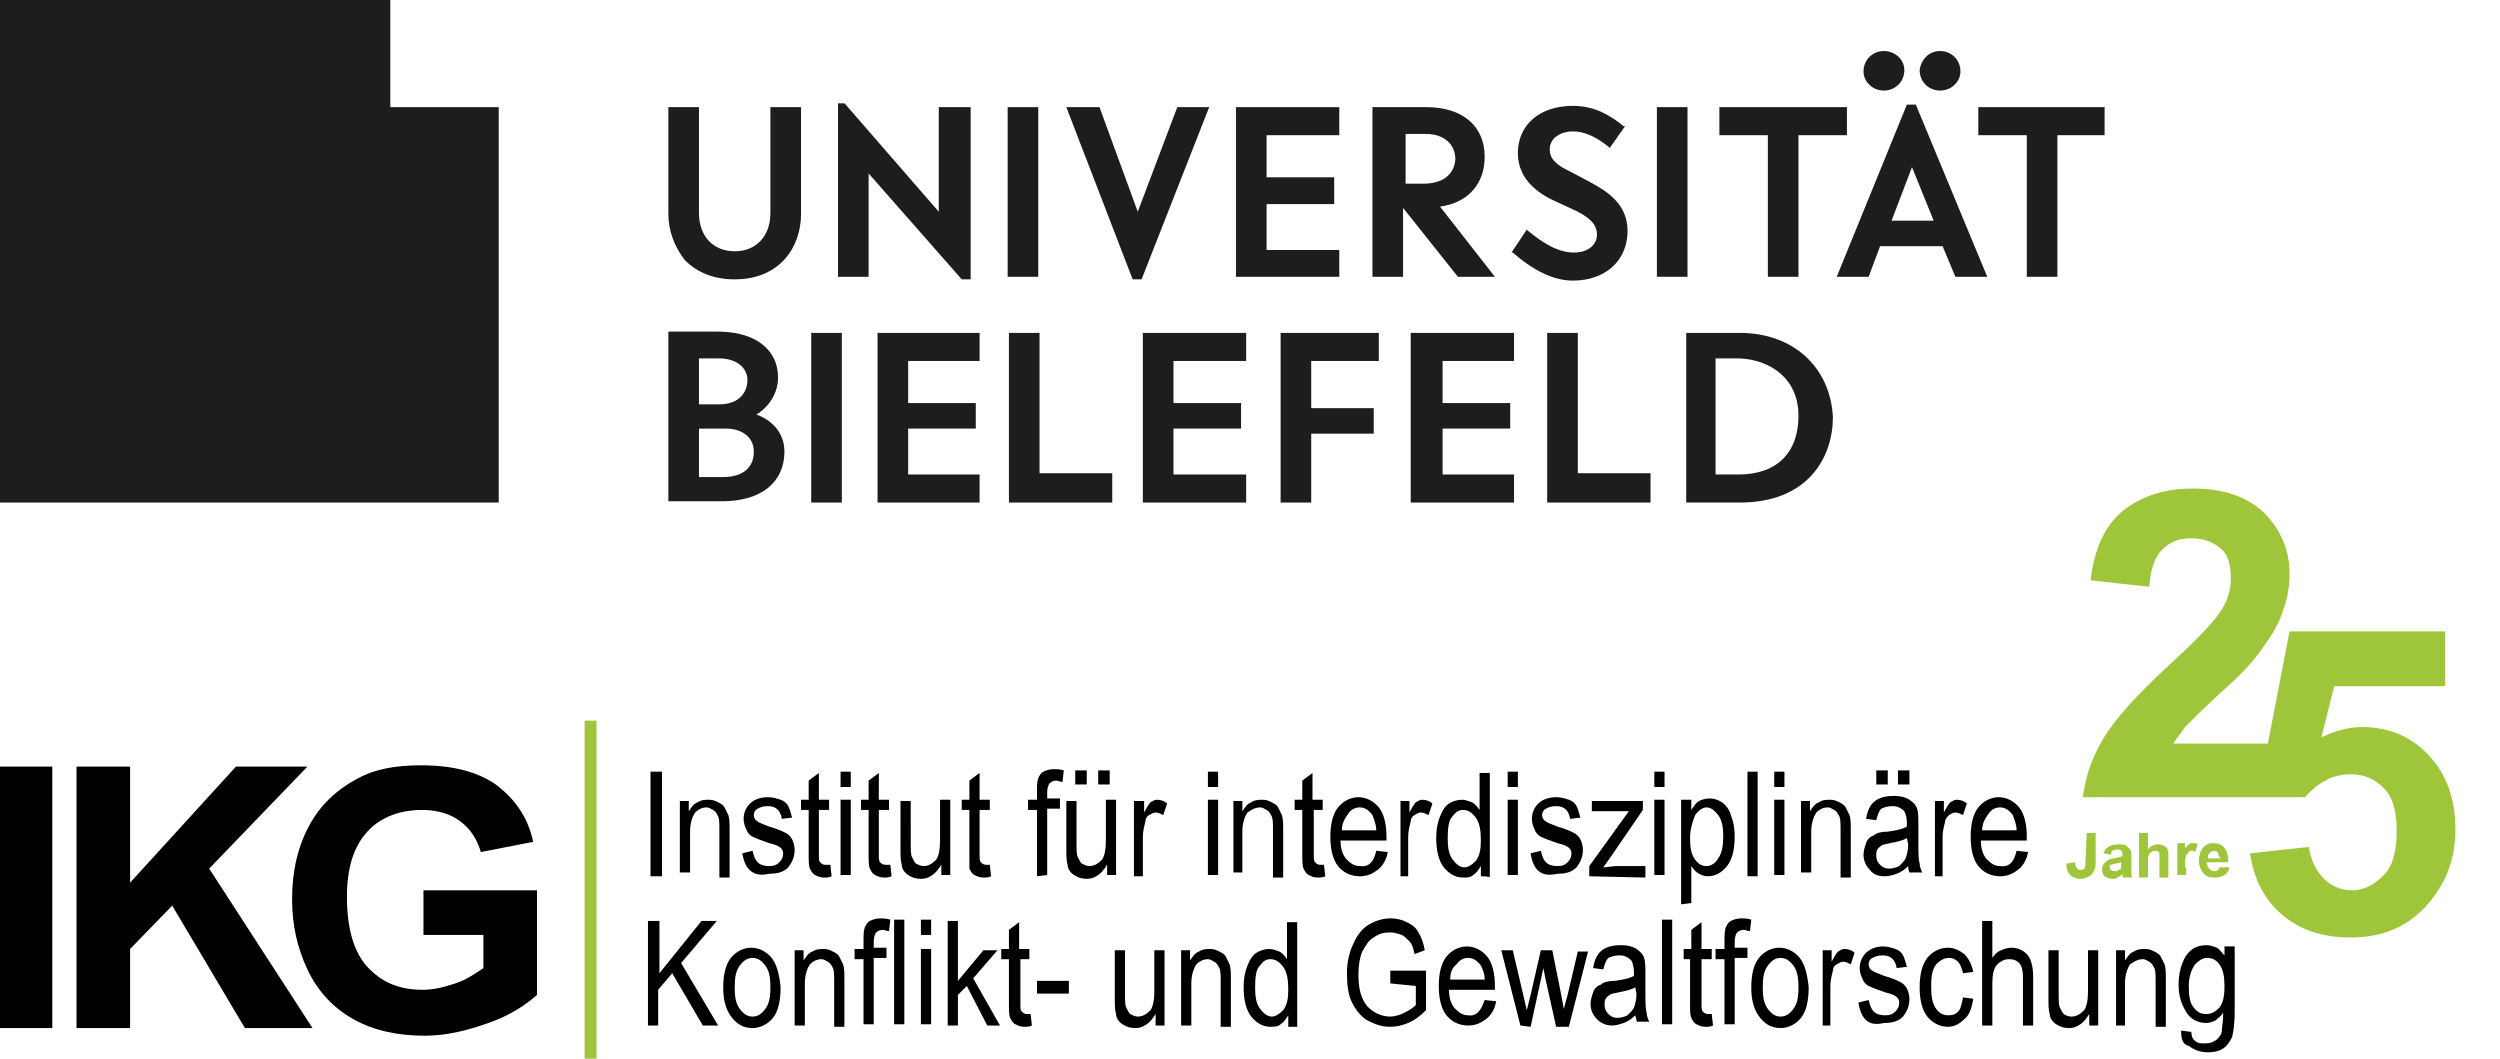 <?xml version="1.0" encoding="utf-8"?>
<!-- Generator: Adobe Illustrator 23.1.0, SVG Export Plug-In . SVG Version: 6.00 Build 0)  -->
<svg version="1.1" id="Ebene_1" xmlns="http://www.w3.org/2000/svg" xmlns:xlink="http://www.w3.org/1999/xlink" x="0px" y="0px"
	 viewBox="0 0 196 83" style="enable-background:new 0 0 196 83;" xml:space="preserve">
<style type="text/css">
	.st0{fill:#1D1D1B;}
	.st1{fill:#9FC53B;}
	.st2{fill:none;stroke:#9FC53B;stroke-width:0.933;}
</style>
<path class="st0" d="M60.4,16.7c0,1.8-1.1,3-2.8,3c-1.7,0-2.8-1.2-2.8-3V8.4h-2.4v8.4c0,1.3,0.5,2.6,1.3,3.6c1,1,2.3,1.5,3.9,1.5
	c3.6,0,5.2-2.6,5.2-5.1V8.4h-2.4L60.4,16.7z"/>
<polygon class="st0" points="75.5,21.9 76.1,21.9 76.1,8.4 73.6,8.4 73.6,16.6 66.3,8.2 66.2,8.1 65.7,8.1 65.7,21.7 68.1,21.7 
	68.1,13.6 75.4,21.9 "/>
<rect x="79" y="8.4" class="st0" width="2.4" height="13.3"/>
<polygon class="st0" points="92.3,8.4 89.2,16.6 86.2,8.4 83.6,8.4 88.8,21.9 89.5,21.9 94.8,8.4 "/>
<polygon class="st0" points="105,19.6 99.3,19.6 99.3,16 104.6,16 104.6,13.9 99.3,13.9 99.3,10.6 105,10.6 105,8.4 96.9,8.4 
	96.9,21.7 105,21.7 "/>
<path class="st0" d="M114.3,21.7h2.9l-4.3-5.5c2.2-0.3,3.5-1.8,3.5-3.9c0-2.4-1.7-3.9-4.6-3.9h-4.2v13.3h2.4v-5.4L114.3,21.7
	L114.3,21.7z M111.6,14.4h-1.4v-3.9h1.6c1.4,0,2.3,0.8,2.3,2C114,13.7,113.1,14.4,111.6,14.4z"/>
<path class="st0" d="M123.4,19.8c-1.3,0-2.5-0.8-3.6-1.7l-0.1-0.1l-1.2,1.8l0.1,0c1.6,1.4,3.2,2.2,4.7,2.2c2.6,0,4.3-1.6,4.3-3.9
	c0-2.1-1.6-3.1-2.9-3.8l-1.5-0.8c-1.3-0.6-1.7-1.1-1.7-1.8c0-0.9,0.9-1.4,1.8-1.4c0.9,0,1.8,0.4,2.8,1.2l0.1,0.1l1.2-1.7l-0.1,0
	c-1-0.8-2.2-1.6-4-1.6c-2.6,0-4.3,1.5-4.3,3.7s1.8,3.3,3.2,3.9l1.3,0.6c1,0.5,1.7,1,1.7,1.9C125.2,19.2,124.5,19.8,123.4,19.8z"/>
<rect x="129.9" y="8.4" class="st0" width="2.4" height="13.3"/>
<polygon class="st0" points="138.6,21.7 141,21.7 141,10.6 144.8,10.6 144.8,8.4 134.8,8.4 134.8,10.6 138.6,10.6 "/>
<path class="st0" d="M147.7,7.1c0.9,0,1.6-0.7,1.6-1.6S148.5,4,147.7,4c-0.9,0-1.6,0.7-1.6,1.6C146.1,6.4,146.8,7.1,147.7,7.1
	C147.7,7.1,147.7,7.1,147.7,7.1z"/>
<path class="st0" d="M152.1,7.1c0.9,0,1.6-0.7,1.6-1.5v0c0-0.9-0.7-1.6-1.6-1.6c-0.9,0-1.5,0.7-1.6,1.5c0,0,0,0,0,0
	C150.5,6.4,151.2,7.1,152.1,7.1C152.1,7.1,152.1,7.1,152.1,7.1z"/>
<path class="st0" d="M150.2,8.2h-0.7L144,21.7h2.5l0.9-2.4h4.9l1,2.4h2.5L150.2,8.2L150.2,8.2z M151.6,17.3h-3.3l1.6-4.2L151.6,17.3
	z"/>
<polygon class="st0" points="155.1,8.4 155.1,10.6 158.9,10.6 158.9,21.7 161.3,21.7 161.3,10.6 165,10.6 165,8.4 "/>
<path class="st0" d="M59.3,32.5c1-0.6,1.7-1.7,1.7-2.9c0-2.2-1.8-3.6-4.7-3.6h-3.9v13.3h4.2c3.1,0,4.9-1.5,4.9-3.9
	C61.5,34.1,60.7,33,59.3,32.5z M54.8,31.7v-3.6h1.6c1.3,0,2.2,0.7,2.2,1.7c0,0.9-0.6,1.9-2.2,1.9H54.8z M56.7,37.4h-1.9v-3.8h2.1
	c1.3,0,2.2,0.7,2.2,1.8C59.1,36.7,58.2,37.4,56.7,37.4L56.7,37.4z"/>
<rect x="63.6" y="26.1" class="st0" width="2.4" height="13.3"/>
<polygon class="st0" points="68.8,39.4 76.8,39.4 76.8,37.2 71.2,37.2 71.2,33.6 76.5,33.6 76.5,31.6 71.2,31.6 71.2,28.3 
	76.8,28.3 76.8,26.1 68.8,26.1 "/>
<polygon class="st0" points="81.5,26.1 79.1,26.1 79.1,39.4 87.2,39.4 87.2,37.1 81.5,37.1 "/>
<polygon class="st0" points="89.6,39.4 97.7,39.4 97.7,37.2 92,37.2 92,33.6 97.3,33.6 97.3,31.6 92,31.6 92,28.3 97.7,28.3 
	97.7,26.1 89.6,26.1 "/>
<polygon class="st0" points="100.4,39.4 102.8,39.4 102.8,34 107.7,34 107.7,32 102.8,32 102.8,28.3 108.1,28.3 108.1,26.1 
	100.4,26.1 "/>
<polygon class="st0" points="110.6,39.4 118.7,39.4 118.7,37.2 113.1,37.2 113.1,33.6 118.4,33.6 118.4,31.6 113.1,31.6 113.1,28.3 
	118.7,28.3 118.7,26.1 110.6,26.1 "/>
<polygon class="st0" points="123.7,26.1 121.3,26.1 121.3,39.4 129.4,39.4 129.4,37.1 123.7,37.1 "/>
<path class="st0" d="M136.4,26.1h-4.2v13.3h4.2c5.4,0,7.3-3.6,7.3-6.7C143.5,28.8,140.6,26.1,136.4,26.1z M141,32.6
	c0,2.9-1.7,4.6-4.7,4.6h-1.8v-9.1h1.9C138.7,28.2,141,29.6,141,32.6z"/>
<polygon class="st0" points="30.6,8.4 30.6,-0.1 -0.4,-0.1 -0.4,39.4 39.1,39.4 39.1,8.4 "/>
<rect x="0" y="60.1" width="4.1" height="20.5"/>
<g>
	<path d="M33.2,73.3v-3.5h8.9v8.2c-0.9,0.8-2.1,1.6-3.8,2.2s-3.3,1-5,1c-2.1,0-4-0.4-5.6-1.3c-1.6-0.9-2.8-2.2-3.6-3.9
		c-0.8-1.7-1.2-3.5-1.2-5.5c0-2.1,0.4-4,1.3-5.7c0.9-1.7,2.2-2.9,3.9-3.8c1.3-0.7,2.9-1,4.9-1c2.5,0,4.5,0.5,6,1.6
		c1.4,1.1,2.4,2.5,2.8,4.4l-4.1,0.8c-0.3-1-0.8-1.8-1.6-2.4c-0.8-0.6-1.8-0.9-3-0.9c-1.8,0-3.3,0.6-4.3,1.7
		c-1.1,1.2-1.6,2.9-1.6,5.1c0,2.4,0.5,4.3,1.6,5.5c1.1,1.2,2.5,1.8,4.3,1.8c0.9,0,1.7-0.2,2.6-0.5c0.9-0.3,1.6-0.8,2.2-1.2v-2.6
		L33.2,73.3L33.2,73.3z"/>
</g>
<polygon points="6,80.6 6,60.1 10.2,60.1 10.2,69.2 18.5,60.1 24.1,60.1 16.4,68.1 24.5,80.6 19.2,80.6 13.5,71 10.2,74.4 
	10.2,80.6 "/>
<g>
	<path class="st1" d="M173.1,67.3c0-0.2,0-0.3,0.1-0.4c0.1-0.1,0.2-0.2,0.4-0.2c0.1,0,0.3,0.1,0.3,0.2s0.1,0.3,0.2,0.4H173.1z
		 M173.9,68.2c-0.1,0.1-0.2,0.1-0.3,0.1c-0.2,0-0.3-0.1-0.4-0.2c-0.1-0.1-0.2-0.3-0.2-0.5h1.7c0-0.5-0.1-0.9-0.3-1.1
		c-0.2-0.3-0.5-0.4-0.9-0.4c-0.3,0-0.6,0.1-0.8,0.4c-0.2,0.2-0.3,0.6-0.3,1c0,0.4,0.1,0.6,0.3,0.9c0.2,0.3,0.5,0.4,1,0.4
		c0.3,0,0.5-0.1,0.7-0.2c0.2-0.1,0.3-0.3,0.4-0.6L174,68C174,68.1,173.9,68.2,173.9,68.2 M171.3,68c0-0.4,0-0.7,0.1-0.9
		c0-0.1,0.1-0.2,0.2-0.3s0.1-0.1,0.2-0.1c0.1,0,0.2,0,0.3,0.1l0.2-0.6c-0.1-0.1-0.3-0.1-0.4-0.1c-0.1,0-0.2,0-0.3,0.1
		s-0.2,0.2-0.3,0.3v-0.4h-0.6v2.5h0.7V68z M167.7,65.3v3.5h0.7v-1.3c0-0.2,0-0.4,0.1-0.5c0-0.1,0.1-0.2,0.2-0.2
		c0.1-0.1,0.2-0.1,0.3-0.1c0.1,0,0.2,0,0.2,0.1c0.1,0,0.1,0.1,0.1,0.2s0,0.2,0,0.5v1.3h0.7v-1.5c0-0.2,0-0.4,0-0.5
		c0-0.1-0.1-0.2-0.1-0.3c-0.1-0.1-0.2-0.2-0.3-0.2c-0.1-0.1-0.3-0.1-0.4-0.1c-0.3,0-0.6,0.1-0.8,0.4v-1.3L167.7,65.3L167.7,65.3z
		 M166.3,67.7c0,0.2,0,0.3,0,0.3c0,0.1-0.1,0.2-0.2,0.2c-0.1,0.1-0.2,0.1-0.3,0.1c-0.1,0-0.2,0-0.3-0.1c-0.1-0.1-0.1-0.2-0.1-0.2
		s0-0.2,0.1-0.2c0.1,0,0.2-0.1,0.4-0.1c0.2,0,0.3-0.1,0.4-0.1L166.3,67.7L166.3,67.7z M165.6,66.7c0.1,0,0.2-0.1,0.3-0.1
		c0.2,0,0.3,0,0.4,0.1c0.1,0.1,0.1,0.1,0.1,0.3v0.1c-0.1,0.1-0.3,0.1-0.7,0.2c-0.2,0-0.4,0.1-0.5,0.2c-0.1,0.1-0.2,0.1-0.3,0.3
		c-0.1,0.1-0.1,0.2-0.1,0.4c0,0.2,0.1,0.4,0.2,0.5s0.4,0.2,0.6,0.2c0.2,0,0.3,0,0.4-0.1c0.1-0.1,0.3-0.1,0.4-0.3c0,0,0,0,0,0.1
		c0,0.1,0,0.2,0.1,0.2h0.7c-0.1-0.1-0.1-0.2-0.1-0.3s0-0.3,0-0.5l0-0.8c0-0.3,0-0.5-0.1-0.6c-0.1-0.1-0.2-0.2-0.3-0.3
		c-0.1-0.1-0.4-0.1-0.7-0.1c-0.3,0-0.6,0.1-0.7,0.2c-0.2,0.1-0.3,0.3-0.4,0.5l0.6,0.1C165.5,66.9,165.5,66.8,165.6,66.7 M163.5,67.5
		c0,0.3,0,0.5-0.1,0.6c-0.1,0.1-0.2,0.1-0.3,0.1c-0.2,0-0.3-0.1-0.3-0.2c-0.1-0.1-0.1-0.2-0.1-0.4l-0.7,0.1c0,0.4,0.1,0.7,0.3,0.9
		c0.2,0.2,0.5,0.3,0.8,0.3c0.3,0,0.5-0.1,0.7-0.2c0.2-0.1,0.3-0.3,0.4-0.5c0.1-0.2,0.1-0.4,0.1-0.7v-2.2h-0.7L163.5,67.5L163.5,67.5
		z"/>
	<path class="st1" d="M183,53.8h8.7v-4.3h-12.2l-1.7,8.8h-7.4c0.2-0.4,0.6-0.8,0.9-1.3c0.4-0.4,1.3-1.3,2.8-2.7
		c1.5-1.3,2.5-2.4,3-3.1c0.8-1.1,1.5-2.1,1.8-3.1c0.4-1,0.6-2,0.6-3.1c0-1.9-0.7-3.5-2-4.8c-1.4-1.3-3.2-1.9-5.6-1.9
		c-2.2,0-4,0.6-5.4,1.7c-1.4,1.1-2.3,2.9-2.6,5.5l4.6,0.5c0.1-1.3,0.4-2.3,1-2.9c0.6-0.6,1.3-0.9,2.3-0.9c1,0,1.7,0.3,2.3,0.8
		s0.8,1.3,0.8,2.4c0,0.9-0.3,1.9-1,2.8c-0.5,0.7-1.7,2-3.8,3.9c-2.6,2.4-4.3,4.3-5.2,5.8c-0.9,1.5-1.4,3-1.6,4.6l17.4,0
		c1.1-1.2,2.2-1.8,3.6-1.8c1.1,0,1.9,0.4,2.6,1.1c0.7,0.7,1,1.8,1,3.3c0,1.6-0.3,2.8-1,3.5s-1.5,1.2-2.5,1.2c-0.8,0-1.6-0.3-2.2-0.9
		c-0.6-0.6-1-1.4-1.2-2.5l-4.6,0.5c0.3,2,1.1,3.6,2.5,4.8c1.4,1.2,3.2,1.8,5.4,1.8c2.8,0,5-1.1,6.5-3.2c1.2-1.6,1.7-3.3,1.7-5.3
		c0-2.4-0.7-4.3-2.1-5.8c-1.4-1.5-3.2-2.2-5.2-2.2c-1.1,0-2.1,0.3-3.2,0.8L183,53.8z"/>
	<line class="st2" x1="46.3" y1="56.5" x2="46.3" y2="83.4"/>
	<path d="M155.4,65.1h2.7c0-0.5-0.2-0.9-0.3-1.2c-0.3-0.4-0.6-0.6-1-0.6c-0.4,0-0.7,0.2-0.9,0.5C155.6,64.2,155.4,64.6,155.4,65.1
		 M158.1,66.7l0.9,0.1c-0.1,0.6-0.4,1.1-0.8,1.4s-0.8,0.5-1.4,0.5c-0.7,0-1.3-0.3-1.7-0.8c-0.4-0.5-0.6-1.3-0.6-2.3
		c0-1,0.2-1.8,0.6-2.3c0.4-0.5,1-0.8,1.6-0.8c0.6,0,1.2,0.3,1.6,0.8c0.4,0.5,0.6,1.3,0.6,2.3l0,0.3h-3.6c0,0.7,0.2,1.2,0.5,1.5
		c0.3,0.3,0.6,0.5,1,0.5C157.5,68,157.9,67.6,158.1,66.7 M151.7,68.7v-5.9h0.7v0.9c0.2-0.4,0.4-0.7,0.5-0.8c0.2-0.1,0.3-0.2,0.5-0.2
		c0.3,0,0.6,0.1,0.8,0.3l-0.3,0.9c-0.2-0.1-0.4-0.2-0.6-0.2c-0.2,0-0.3,0.1-0.5,0.2c-0.1,0.1-0.3,0.3-0.3,0.5
		c-0.1,0.4-0.2,0.8-0.2,1.2v3.1L151.7,68.7L151.7,68.7z M148.8,60.4h0.9v1.1h-0.9V60.4z M147.1,60.4h0.9v1.1h-0.9V60.4z M149.5,65.7
		c-0.3,0.2-0.8,0.3-1.3,0.4c-0.4,0.1-0.6,0.1-0.7,0.2c-0.1,0.1-0.3,0.2-0.3,0.3c-0.1,0.1-0.1,0.3-0.1,0.5c0,0.3,0.1,0.5,0.3,0.7
		c0.2,0.2,0.4,0.3,0.7,0.3c0.3,0,0.6-0.1,0.8-0.2c0.2-0.2,0.4-0.4,0.5-0.6c0.1-0.3,0.2-0.6,0.2-1.1L149.5,65.7L149.5,65.7z
		 M149.6,67.9c-0.3,0.3-0.6,0.5-0.9,0.6c-0.3,0.1-0.6,0.2-0.9,0.2c-0.5,0-0.9-0.1-1.2-0.5c-0.3-0.3-0.5-0.7-0.5-1.2
		c0-0.3,0.1-0.6,0.2-0.9c0.1-0.3,0.3-0.5,0.6-0.6c0.2-0.2,0.6-0.3,1.1-0.3c0.7-0.1,1.2-0.2,1.5-0.4l0-0.3c0-0.4-0.1-0.7-0.2-0.9
		c-0.2-0.2-0.5-0.4-0.9-0.4c-0.4,0-0.7,0.1-0.9,0.2c-0.2,0.2-0.3,0.5-0.4,0.9l-0.8-0.1c0.1-0.6,0.3-1.1,0.7-1.4
		c0.4-0.3,0.9-0.4,1.5-0.4c0.5,0,0.9,0.1,1.2,0.3c0.3,0.2,0.5,0.4,0.6,0.7c0.1,0.3,0.1,0.7,0.1,1.2v1.3c0,0.9,0,1.5,0.1,1.8
		c0,0.2,0.1,0.5,0.2,0.7h-0.9C149.7,68.5,149.6,68.2,149.6,67.9 M141.2,68.7v-5.9h0.7v0.8c0.2-0.3,0.4-0.6,0.7-0.7
		c0.3-0.2,0.6-0.2,0.9-0.2c0.3,0,0.5,0.1,0.7,0.2c0.2,0.1,0.4,0.2,0.5,0.4c0.1,0.2,0.2,0.4,0.3,0.6c0.1,0.3,0.1,0.7,0.1,1.2v3.7
		h-0.8V65c0-0.4,0-0.8-0.1-1c-0.1-0.2-0.2-0.4-0.4-0.5c-0.2-0.1-0.3-0.2-0.5-0.2c-0.4,0-0.7,0.2-0.9,0.4c-0.2,0.3-0.4,0.8-0.4,1.5
		v3.2H141.2z M139.1,62.7h0.8v5.9h-0.8V62.7z M139.1,60.5h0.8v1.2h-0.8V60.5z M137,60.5h0.8v8.2H137V60.5z M132.5,65.7
		c0,0.8,0.1,1.3,0.4,1.7c0.3,0.4,0.6,0.5,0.9,0.5c0.3,0,0.7-0.2,0.9-0.6c0.3-0.4,0.4-1,0.4-1.7c0-0.8-0.1-1.3-0.4-1.7
		c-0.3-0.4-0.6-0.6-0.9-0.6c-0.3,0-0.6,0.2-0.9,0.6C132.7,64.4,132.5,65,132.5,65.7 M131.8,70.9v-8.2h0.8v0.8
		c0.2-0.3,0.4-0.6,0.6-0.7c0.2-0.1,0.5-0.2,0.8-0.2c0.4,0,0.7,0.1,1,0.3c0.3,0.2,0.6,0.6,0.7,1c0.2,0.5,0.3,1,0.3,1.7
		c0,1-0.2,1.8-0.6,2.3c-0.4,0.5-0.9,0.8-1.5,0.8c-0.3,0-0.5-0.1-0.7-0.2c-0.2-0.1-0.4-0.3-0.6-0.6v2.9L131.8,70.9L131.8,70.9z
		 M129.7,62.7h0.8v5.9h-0.8V62.7z M129.7,60.5h0.8v1.2h-0.8V60.5z M124.6,68.7v-0.8l3.1-4.3c-0.4,0-0.7,0-0.9,0h-2v-0.8h4v0.7
		l-2.6,3.8l-0.5,0.7c0.4,0,0.7-0.1,1-0.1h2.3v0.9L124.6,68.7L124.6,68.7z M120,66.9l0.8-0.2c0.1,0.4,0.2,0.7,0.4,0.9
		c0.2,0.2,0.5,0.3,0.9,0.3c0.4,0,0.6-0.1,0.8-0.3c0.2-0.2,0.3-0.4,0.3-0.7c0-0.2-0.1-0.4-0.3-0.5c-0.1-0.1-0.4-0.2-0.8-0.3
		c-0.6-0.2-1.1-0.4-1.3-0.5c-0.2-0.1-0.4-0.3-0.5-0.6c-0.1-0.2-0.2-0.5-0.2-0.8c0-0.5,0.2-0.9,0.5-1.2c0.3-0.3,0.8-0.5,1.4-0.5
		c0.4,0,0.7,0.1,1,0.2c0.3,0.1,0.5,0.3,0.6,0.5c0.1,0.2,0.2,0.5,0.3,0.9l-0.8,0.1c-0.1-0.6-0.4-1-1.1-1c-0.4,0-0.6,0.1-0.8,0.2
		c-0.2,0.1-0.3,0.3-0.3,0.5c0,0.2,0.1,0.4,0.3,0.5c0.1,0.1,0.4,0.2,0.9,0.4c0.7,0.2,1.1,0.4,1.3,0.5c0.2,0.1,0.4,0.3,0.5,0.5
		c0.1,0.2,0.2,0.5,0.2,0.8c0,0.6-0.2,1-0.5,1.4c-0.4,0.4-0.9,0.5-1.5,0.5C120.8,68.8,120.2,68.2,120,66.9 M118.2,62.7h0.8v5.9h-0.8
		V62.7z M118.2,60.5h0.8v1.2h-0.8V60.5z M113.5,65.7c0,0.8,0.1,1.3,0.4,1.7c0.3,0.4,0.6,0.6,0.9,0.6c0.3,0,0.6-0.2,0.9-0.5
		c0.3-0.4,0.4-0.9,0.4-1.6c0-0.8-0.1-1.4-0.4-1.8c-0.3-0.4-0.6-0.6-1-0.6c-0.4,0-0.6,0.2-0.9,0.6C113.6,64.3,113.5,64.9,113.5,65.7
		 M116.1,68.7v-0.8c-0.2,0.3-0.3,0.5-0.6,0.7c-0.2,0.2-0.5,0.2-0.8,0.2c-0.6,0-1.1-0.3-1.5-0.8c-0.4-0.5-0.6-1.3-0.6-2.3
		c0-0.7,0.1-1.2,0.3-1.7c0.2-0.5,0.4-0.8,0.7-1c0.3-0.2,0.7-0.3,1-0.3c0.3,0,0.5,0.1,0.8,0.2c0.2,0.1,0.4,0.3,0.6,0.6v-2.9h0.8v8.2
		C116.9,68.7,116.1,68.7,116.1,68.7z M109.8,68.7v-5.9h0.7v0.9c0.2-0.4,0.4-0.7,0.5-0.8c0.2-0.1,0.3-0.2,0.5-0.2
		c0.3,0,0.6,0.1,0.8,0.3l-0.3,0.9c-0.2-0.1-0.4-0.2-0.6-0.2c-0.2,0-0.3,0.1-0.5,0.2c-0.2,0.1-0.3,0.3-0.3,0.5
		c-0.1,0.4-0.2,0.8-0.2,1.2v3.1L109.8,68.7L109.8,68.7z M105.2,65.1h2.7c0-0.5-0.2-0.9-0.3-1.2c-0.3-0.4-0.6-0.6-1-0.6
		c-0.4,0-0.7,0.2-0.9,0.5C105.4,64.2,105.2,64.6,105.2,65.1 M107.9,66.7l0.9,0.1c-0.1,0.6-0.4,1.1-0.8,1.4c-0.4,0.3-0.8,0.5-1.4,0.5
		c-0.7,0-1.3-0.3-1.7-0.8c-0.4-0.5-0.6-1.3-0.6-2.3c0-1,0.2-1.8,0.6-2.3c0.4-0.5,1-0.8,1.6-0.8c0.6,0,1.2,0.3,1.6,0.8
		c0.4,0.5,0.6,1.3,0.6,2.3l0,0.3h-3.6c0,0.7,0.2,1.2,0.5,1.5c0.3,0.3,0.6,0.5,1,0.5C107.3,68,107.7,67.6,107.9,66.7 M103.8,67.8
		l0.1,0.9c-0.2,0.1-0.4,0.1-0.6,0.1c-0.3,0-0.5-0.1-0.7-0.2c-0.2-0.1-0.3-0.3-0.4-0.5c-0.1-0.2-0.1-0.6-0.1-1.2v-3.4h-0.6v-0.8h0.6
		v-1.5l0.8-0.6v2.1h0.8v0.8H103V67c0,0.3,0,0.5,0.1,0.6c0.1,0.1,0.2,0.2,0.4,0.2C103.5,67.8,103.7,67.8,103.8,67.8 M96.7,68.7v-5.9
		h0.7v0.8c0.2-0.3,0.4-0.6,0.7-0.7c0.3-0.2,0.6-0.2,0.9-0.2c0.3,0,0.5,0.1,0.7,0.2c0.2,0.1,0.4,0.2,0.5,0.4c0.1,0.2,0.2,0.4,0.3,0.6
		c0.1,0.3,0.1,0.7,0.1,1.2v3.7h-0.8V65c0-0.4,0-0.8-0.1-1c-0.1-0.2-0.2-0.4-0.4-0.5c-0.2-0.1-0.3-0.2-0.5-0.2c-0.4,0-0.7,0.2-1,0.4
		c-0.2,0.3-0.4,0.8-0.4,1.5v3.2H96.7z M94.7,62.7h0.8v5.9h-0.8V62.7z M94.7,60.5h0.8v1.2h-0.8V60.5z M88.9,68.7v-5.9h0.8v0.9
		c0.2-0.4,0.4-0.7,0.5-0.8c0.2-0.1,0.3-0.2,0.5-0.2c0.3,0,0.6,0.1,0.8,0.3l-0.3,0.9c-0.2-0.1-0.4-0.2-0.6-0.2
		c-0.2,0-0.3,0.1-0.5,0.2c-0.2,0.1-0.3,0.3-0.3,0.5c-0.1,0.4-0.2,0.8-0.2,1.2v3.1L88.9,68.7L88.9,68.7z M86.1,60.4h0.9v1.1h-0.9
		V60.4z M84.3,60.4h0.9v1.1h-0.9V60.4z M86.8,68.7v-0.9c-0.2,0.3-0.4,0.6-0.7,0.8c-0.3,0.2-0.5,0.3-0.9,0.3c-0.4,0-0.7-0.1-1-0.3
		c-0.3-0.2-0.5-0.5-0.5-0.8c-0.1-0.3-0.1-0.7-0.1-1.3v-3.7h0.8V66c0,0.6,0,1,0.1,1.2c0.1,0.2,0.2,0.4,0.3,0.5
		c0.2,0.1,0.4,0.2,0.6,0.2c0.4,0,0.7-0.2,1-0.5c0.2-0.3,0.3-0.8,0.3-1.5v-3.2h0.8v5.9H86.8z M81.3,68.7v-5.2h-0.7v-0.8h0.7v-0.6
		c0-0.5,0-0.8,0.1-1.1c0.1-0.2,0.2-0.4,0.4-0.5c0.2-0.1,0.5-0.2,0.8-0.2c0.2,0,0.5,0,0.8,0.1l-0.1,0.9c-0.2,0-0.3-0.1-0.5-0.1
		c-0.2,0-0.4,0.1-0.5,0.2c-0.1,0.1-0.2,0.4-0.2,0.7v0.5h1v0.8h-1v5.2L81.3,68.7L81.3,68.7z M77.6,67.8l0.1,0.9
		c-0.2,0.1-0.4,0.1-0.6,0.1c-0.3,0-0.5-0.1-0.7-0.2c-0.2-0.1-0.3-0.3-0.4-0.5C76,67.9,76,67.5,76,66.9v-3.4h-0.6v-0.8H76v-1.5
		l0.8-0.6v2.1h0.8v0.8h-0.8V67c0,0.3,0,0.5,0.1,0.6c0.1,0.1,0.2,0.2,0.4,0.2C77.4,67.8,77.5,67.8,77.6,67.8 M73.8,68.7v-0.9
		c-0.2,0.3-0.4,0.6-0.7,0.8c-0.3,0.2-0.5,0.3-0.9,0.3c-0.4,0-0.7-0.1-1-0.3c-0.3-0.2-0.5-0.5-0.5-0.8c-0.1-0.3-0.1-0.7-0.1-1.3v-3.7
		h0.8V66c0,0.6,0,1,0.1,1.2c0.1,0.2,0.2,0.4,0.3,0.5c0.2,0.1,0.4,0.2,0.6,0.2c0.4,0,0.7-0.2,1-0.5c0.2-0.3,0.3-0.8,0.3-1.5v-3.2h0.8
		v5.9H73.8z M69.8,67.8l0.1,0.9c-0.2,0.1-0.4,0.1-0.6,0.1c-0.3,0-0.5-0.1-0.7-0.2c-0.2-0.1-0.3-0.3-0.4-0.5
		c-0.1-0.2-0.1-0.6-0.1-1.2v-3.4h-0.6v-0.8h0.6v-1.5l0.8-0.6v2.1h0.8v0.8h-0.8V67c0,0.3,0,0.5,0.1,0.6c0.1,0.1,0.2,0.2,0.4,0.2
		C69.5,67.8,69.6,67.8,69.8,67.8 M65.9,62.7h0.8v5.9h-0.8V62.7z M65.9,60.5h0.8v1.2h-0.8V60.5z M65.1,67.8l0.1,0.9
		c-0.2,0.1-0.4,0.1-0.6,0.1c-0.3,0-0.5-0.1-0.7-0.2c-0.2-0.1-0.3-0.3-0.4-0.5c-0.1-0.2-0.1-0.6-0.1-1.2v-3.4h-0.6v-0.8h0.6v-1.5
		l0.8-0.6v2.1h0.8v0.8h-0.8V67c0,0.3,0,0.5,0.1,0.6c0.1,0.1,0.2,0.2,0.4,0.2C64.8,67.8,64.9,67.8,65.1,67.8 M58.2,66.9l0.8-0.2
		c0.1,0.4,0.2,0.7,0.4,0.9c0.2,0.2,0.5,0.3,0.9,0.3c0.4,0,0.6-0.1,0.8-0.3c0.2-0.2,0.3-0.4,0.3-0.7c0-0.2-0.1-0.4-0.3-0.5
		c-0.1-0.1-0.4-0.2-0.8-0.3c-0.6-0.2-1.1-0.4-1.3-0.5c-0.2-0.1-0.4-0.3-0.5-0.6c-0.1-0.2-0.2-0.5-0.2-0.8c0-0.5,0.2-0.9,0.5-1.2
		c0.3-0.3,0.8-0.5,1.4-0.5c0.4,0,0.7,0.1,1,0.2c0.3,0.1,0.5,0.3,0.6,0.5c0.1,0.2,0.2,0.5,0.3,0.9l-0.8,0.1c-0.1-0.6-0.4-1-1.1-1
		c-0.4,0-0.6,0.1-0.8,0.2c-0.2,0.1-0.3,0.3-0.3,0.5c0,0.2,0.1,0.4,0.3,0.5c0.1,0.1,0.4,0.2,0.9,0.4c0.7,0.2,1.1,0.4,1.3,0.5
		c0.2,0.1,0.4,0.3,0.5,0.5c0.1,0.2,0.2,0.5,0.2,0.8c0,0.6-0.2,1-0.5,1.4c-0.4,0.4-0.9,0.5-1.5,0.5C59.1,68.8,58.4,68.2,58.2,66.9
		 M53.3,68.7v-5.9H54v0.8c0.2-0.3,0.4-0.6,0.7-0.7c0.3-0.2,0.6-0.2,0.9-0.2c0.3,0,0.5,0.1,0.7,0.2c0.2,0.1,0.4,0.2,0.5,0.4
		c0.1,0.2,0.2,0.4,0.3,0.6c0.1,0.3,0.1,0.7,0.1,1.2v3.7h-0.8V65c0-0.4,0-0.8-0.1-1c-0.1-0.2-0.2-0.4-0.4-0.5
		c-0.2-0.1-0.3-0.2-0.5-0.2c-0.4,0-0.7,0.2-0.9,0.4c-0.2,0.3-0.4,0.8-0.4,1.5v3.2H53.3z M51,60.5h0.9v8.2H51V60.5z"/>
	<path d="M171.6,77.3c0,0.8,0.1,1.4,0.4,1.7c0.3,0.4,0.6,0.5,1,0.5c0.4,0,0.7-0.2,1-0.5c0.3-0.4,0.4-0.9,0.4-1.7
		c0-0.7-0.1-1.3-0.4-1.7c-0.3-0.4-0.6-0.5-1-0.5c-0.3,0-0.6,0.2-0.9,0.5C171.8,76,171.6,76.6,171.6,77.3 M171,80.8l0.8,0.1
		c0,0.3,0.1,0.6,0.3,0.7c0.2,0.2,0.4,0.2,0.8,0.2c0.4,0,0.6-0.1,0.9-0.3c0.2-0.2,0.4-0.4,0.4-0.8c0-0.2,0.1-0.6,0.1-1.3
		c-0.2,0.3-0.4,0.4-0.6,0.6c-0.2,0.1-0.5,0.2-0.7,0.2c-0.6,0-1.1-0.2-1.5-0.7c-0.4-0.6-0.7-1.3-0.7-2.3c0-0.6,0.1-1.2,0.3-1.7
		c0.2-0.5,0.4-0.8,0.8-1.1c0.3-0.2,0.7-0.3,1.1-0.3c0.3,0,0.5,0.1,0.8,0.2c0.2,0.1,0.4,0.4,0.6,0.6v-0.7h0.8v5.1
		c0,0.9-0.1,1.6-0.2,2c-0.2,0.4-0.4,0.7-0.7,0.9c-0.3,0.2-0.7,0.3-1.2,0.3c-0.6,0-1.1-0.2-1.5-0.5C171.1,81.9,171,81.4,171,80.8
		 M165.9,80.4v-5.9h0.7v0.8c0.2-0.3,0.4-0.6,0.7-0.7c0.3-0.2,0.6-0.2,0.9-0.2c0.3,0,0.5,0.1,0.7,0.2c0.2,0.1,0.4,0.2,0.5,0.4
		c0.1,0.2,0.2,0.4,0.3,0.6c0.1,0.3,0.1,0.7,0.1,1.2v3.7H169v-3.6c0-0.4,0-0.8-0.1-1c-0.1-0.2-0.2-0.4-0.4-0.5
		c-0.2-0.1-0.3-0.2-0.5-0.2c-0.4,0-0.7,0.2-1,0.4c-0.2,0.3-0.4,0.8-0.4,1.5v3.3C166.7,80.4,165.9,80.4,165.9,80.4z M163.8,80.4v-0.9
		c-0.2,0.3-0.4,0.6-0.7,0.8c-0.3,0.2-0.5,0.3-0.9,0.3c-0.4,0-0.7-0.1-1-0.3c-0.3-0.2-0.5-0.5-0.5-0.8c-0.1-0.3-0.1-0.7-0.1-1.3v-3.7
		h0.8v3.3c0,0.6,0,1,0.1,1.2c0.1,0.2,0.2,0.4,0.3,0.5s0.4,0.2,0.6,0.2c0.4,0,0.7-0.2,1-0.5c0.2-0.3,0.3-0.8,0.3-1.5v-3.2h0.8v5.9
		L163.8,80.4L163.8,80.4z M155.4,80.4v-8.2h0.8v2.9c0.2-0.3,0.4-0.5,0.7-0.6c0.2-0.1,0.5-0.2,0.8-0.2c0.5,0,0.9,0.2,1.2,0.5
		c0.3,0.3,0.5,0.9,0.5,1.8v3.8h-0.8v-3.8c0-0.5-0.1-0.9-0.3-1.1c-0.2-0.2-0.4-0.3-0.8-0.3c-0.4,0-0.7,0.2-0.9,0.4
		c-0.3,0.3-0.4,0.8-0.4,1.5v3.3H155.4z M153.9,78.2l0.8,0.1c-0.1,0.7-0.3,1.3-0.7,1.6c-0.4,0.4-0.8,0.6-1.3,0.6
		c-0.6,0-1.2-0.3-1.6-0.8c-0.4-0.5-0.6-1.3-0.6-2.3s0.2-1.8,0.6-2.3c0.4-0.5,1-0.8,1.6-0.8c0.5,0,0.9,0.2,1.3,0.5
		c0.3,0.3,0.6,0.8,0.7,1.4l-0.8,0.1c-0.1-0.4-0.2-0.7-0.4-0.9c-0.2-0.2-0.4-0.3-0.7-0.3c-0.4,0-0.7,0.2-1,0.5
		c-0.3,0.4-0.4,0.9-0.4,1.7c0,0.8,0.1,1.4,0.4,1.8c0.3,0.4,0.6,0.5,1,0.5c0.3,0,0.6-0.1,0.8-0.4C153.7,79.1,153.8,78.7,153.9,78.2
		 M145.7,78.6l0.8-0.2c0.1,0.4,0.2,0.7,0.4,0.9c0.2,0.2,0.5,0.3,0.9,0.3c0.4,0,0.6-0.1,0.8-0.3c0.2-0.2,0.3-0.4,0.3-0.7
		c0-0.2-0.1-0.4-0.3-0.5c-0.1-0.1-0.4-0.2-0.8-0.3c-0.6-0.2-1.1-0.4-1.3-0.5c-0.2-0.1-0.4-0.3-0.5-0.6c-0.1-0.2-0.2-0.5-0.2-0.8
		c0-0.5,0.2-0.9,0.5-1.2c0.3-0.3,0.8-0.5,1.3-0.5c0.4,0,0.7,0.1,1,0.2c0.3,0.1,0.5,0.3,0.6,0.5c0.1,0.2,0.2,0.5,0.3,0.9l-0.8,0.1
		c-0.1-0.6-0.4-1-1.1-1c-0.4,0-0.6,0.1-0.8,0.2c-0.2,0.1-0.3,0.3-0.3,0.5c0,0.2,0.1,0.4,0.3,0.5c0.1,0.1,0.4,0.2,0.9,0.4
		c0.7,0.2,1.1,0.4,1.3,0.5c0.2,0.1,0.4,0.3,0.5,0.5c0.1,0.2,0.2,0.5,0.2,0.8c0,0.6-0.2,1-0.5,1.4c-0.4,0.4-0.9,0.5-1.5,0.5
		C146.5,80.5,145.9,79.9,145.7,78.6 M142.9,80.4v-5.9h0.7v0.9c0.2-0.4,0.4-0.7,0.5-0.8c0.2-0.1,0.3-0.2,0.5-0.2
		c0.3,0,0.6,0.1,0.8,0.3l-0.3,0.9c-0.2-0.1-0.4-0.2-0.6-0.2c-0.2,0-0.3,0.1-0.5,0.2c-0.2,0.1-0.3,0.3-0.3,0.5
		c-0.1,0.4-0.2,0.8-0.2,1.2v3.1H142.9z M138.2,77.4c0,0.8,0.1,1.3,0.4,1.7c0.3,0.4,0.6,0.6,1,0.6c0.4,0,0.7-0.2,1-0.6
		c0.3-0.4,0.4-0.9,0.4-1.7c0-0.8-0.1-1.3-0.4-1.7c-0.3-0.4-0.6-0.6-1-0.6c-0.4,0-0.7,0.2-1,0.6C138.3,76.1,138.2,76.6,138.2,77.4
		 M137.3,77.4c0-1,0.2-1.8,0.6-2.3c0.4-0.5,1-0.8,1.6-0.8c0.6,0,1.2,0.3,1.6,0.8c0.4,0.5,0.6,1.3,0.7,2.3c0,1.1-0.2,1.9-0.6,2.4
		c-0.4,0.5-1,0.8-1.6,0.8c-0.7,0-1.2-0.3-1.6-0.8C137.5,79.2,137.3,78.4,137.3,77.4 M135.2,80.4v-5.2h-0.7v-0.8h0.7v-0.6
		c0-0.5,0-0.8,0.1-1.1c0.1-0.2,0.2-0.4,0.4-0.5c0.2-0.1,0.5-0.2,0.8-0.2c0.2,0,0.5,0,0.8,0.1l-0.1,0.9c-0.2,0-0.3-0.1-0.5-0.1
		c-0.2,0-0.4,0.1-0.5,0.2c-0.1,0.1-0.2,0.4-0.2,0.7v0.5h1v0.8h-1v5.2H135.2z M134.2,79.5l0.1,0.9c-0.2,0.1-0.4,0.1-0.6,0.1
		c-0.3,0-0.5-0.1-0.7-0.2c-0.2-0.1-0.3-0.3-0.4-0.5c-0.1-0.2-0.1-0.6-0.1-1.2v-3.4H132v-0.8h0.6v-1.5l0.8-0.6v2.1h0.8v0.8h-0.8v3.5
		c0,0.3,0,0.5,0.1,0.6c0.1,0.1,0.2,0.2,0.4,0.2C134,79.5,134.1,79.5,134.2,79.5 M130.3,72.1h0.8v8.2h-0.8V72.1z M128.2,77.4
		c-0.3,0.2-0.8,0.3-1.3,0.4c-0.4,0.1-0.6,0.1-0.7,0.2c-0.1,0.1-0.3,0.2-0.3,0.3c-0.1,0.1-0.1,0.3-0.1,0.5c0,0.3,0.1,0.5,0.3,0.7
		c0.2,0.2,0.4,0.3,0.7,0.3c0.3,0,0.6-0.1,0.8-0.2c0.2-0.2,0.4-0.4,0.5-0.6c0.1-0.3,0.2-0.6,0.2-1.1L128.2,77.4L128.2,77.4z
		 M128.2,79.6c-0.3,0.3-0.6,0.5-0.9,0.6c-0.3,0.1-0.6,0.2-0.9,0.2c-0.5,0-0.9-0.2-1.2-0.5c-0.3-0.3-0.5-0.7-0.5-1.2
		c0-0.3,0.1-0.6,0.2-0.9c0.1-0.3,0.3-0.5,0.6-0.6c0.2-0.2,0.6-0.3,1.1-0.3c0.7-0.1,1.2-0.2,1.5-0.4l0-0.3c0-0.4-0.1-0.7-0.2-0.9
		c-0.2-0.2-0.5-0.4-0.9-0.4c-0.4,0-0.7,0.1-0.9,0.2c-0.2,0.2-0.3,0.5-0.4,0.9l-0.8-0.1c0.1-0.6,0.3-1.1,0.7-1.4
		c0.4-0.3,0.9-0.4,1.5-0.4c0.5,0,0.9,0.1,1.2,0.3c0.3,0.2,0.5,0.4,0.6,0.7c0.1,0.3,0.1,0.7,0.1,1.2v1.3c0,0.9,0,1.5,0.1,1.8
		c0,0.2,0.1,0.5,0.2,0.7h-0.9C128.3,80.2,128.3,79.9,128.2,79.6 M119.2,80.4l-1.5-5.9h0.9l0.8,3.4l0.3,1.3l0.3-1.2l0.8-3.5h0.9
		l0.7,3.5l0.2,1.1l0.3-1.1l0.8-3.4h0.8l-1.5,5.9H122l-0.8-3.6l-0.2-1l-1,4.6L119.2,80.4L119.2,80.4z M113.7,76.8h2.7
		c0-0.5-0.2-0.9-0.3-1.1c-0.3-0.4-0.6-0.6-1-0.6c-0.4,0-0.7,0.2-0.9,0.5C113.8,75.9,113.7,76.3,113.7,76.8 M116.4,78.4l0.9,0.1
		c-0.1,0.6-0.4,1.1-0.8,1.4s-0.8,0.5-1.4,0.5c-0.7,0-1.3-0.3-1.7-0.8c-0.4-0.5-0.6-1.3-0.6-2.3c0-1,0.2-1.8,0.6-2.3
		c0.4-0.5,1-0.8,1.6-0.8c0.6,0,1.2,0.3,1.6,0.8c0.4,0.5,0.6,1.3,0.6,2.3l0,0.3h-3.6c0,0.7,0.2,1.2,0.5,1.5c0.3,0.3,0.6,0.5,1,0.5
		C115.7,79.7,116.1,79.3,116.4,78.4 M109,77.1v-1l2.8,0v3.1c-0.4,0.4-0.9,0.8-1.4,1c-0.5,0.2-0.9,0.3-1.4,0.3
		c-0.7,0-1.2-0.2-1.8-0.5c-0.5-0.3-0.9-0.8-1.2-1.4c-0.3-0.6-0.4-1.4-0.4-2.3c0-0.9,0.2-1.7,0.5-2.3c0.3-0.7,0.7-1.2,1.2-1.5
		c0.5-0.3,1.1-0.5,1.7-0.5c0.5,0,0.9,0.1,1.3,0.3c0.4,0.2,0.7,0.4,0.9,0.8c0.2,0.3,0.4,0.8,0.5,1.4l-0.8,0.3c-0.1-0.5-0.2-0.8-0.4-1
		c-0.2-0.2-0.4-0.4-0.6-0.5c-0.3-0.1-0.6-0.2-0.9-0.2c-0.5,0-0.9,0.1-1.3,0.4c-0.4,0.2-0.6,0.6-0.9,1.1c-0.2,0.5-0.3,1.1-0.3,1.8
		c0,1.1,0.2,1.9,0.7,2.5c0.5,0.5,1.1,0.8,1.8,0.8c0.3,0,0.7-0.1,1.1-0.3c0.4-0.2,0.7-0.4,0.9-0.6v-1.5L109,77.1L109,77.1z
		 M98.4,77.4c0,0.8,0.1,1.3,0.4,1.7c0.3,0.4,0.6,0.6,0.9,0.6c0.3,0,0.6-0.2,0.9-0.5c0.3-0.4,0.4-0.9,0.4-1.6c0-0.8-0.1-1.4-0.4-1.8
		c-0.3-0.4-0.6-0.6-1-0.6c-0.4,0-0.6,0.2-0.9,0.6C98.5,76,98.4,76.6,98.4,77.4 M101,80.4v-0.8c-0.2,0.3-0.3,0.5-0.6,0.7
		c-0.2,0.2-0.5,0.2-0.8,0.2c-0.6,0-1.1-0.3-1.5-0.8c-0.4-0.5-0.6-1.3-0.6-2.3c0-0.7,0.1-1.2,0.3-1.7c0.2-0.5,0.4-0.8,0.7-1
		c0.3-0.2,0.7-0.3,1-0.3c0.3,0,0.5,0.1,0.8,0.2c0.2,0.1,0.4,0.3,0.6,0.6v-2.9h0.8v8.2H101z M92.6,80.4v-5.9h0.7v0.8
		c0.2-0.3,0.4-0.6,0.7-0.7c0.3-0.2,0.6-0.2,0.9-0.2c0.3,0,0.5,0.1,0.7,0.2s0.4,0.2,0.5,0.4c0.1,0.2,0.2,0.4,0.3,0.6
		c0.1,0.3,0.1,0.7,0.1,1.2v3.7h-0.8v-3.6c0-0.4,0-0.8-0.1-1c-0.1-0.2-0.2-0.4-0.4-0.5c-0.2-0.1-0.3-0.2-0.5-0.2
		c-0.4,0-0.7,0.2-0.9,0.4c-0.2,0.3-0.4,0.8-0.4,1.5v3.3C93.4,80.4,92.6,80.4,92.6,80.4z M90.6,80.4v-0.9c-0.2,0.3-0.4,0.6-0.7,0.8
		c-0.3,0.2-0.5,0.3-0.9,0.3c-0.4,0-0.7-0.1-1-0.3c-0.3-0.2-0.5-0.5-0.5-0.8c-0.1-0.3-0.1-0.7-0.1-1.3v-3.7h0.8v3.3
		c0,0.6,0,1,0.1,1.2c0.1,0.2,0.2,0.4,0.3,0.5c0.2,0.1,0.4,0.2,0.6,0.2c0.4,0,0.7-0.2,1-0.5c0.2-0.3,0.3-0.8,0.3-1.5v-3.2h0.8v5.9
		L90.6,80.4L90.6,80.4z M81.3,76.9h2.5v1h-2.5V76.9z M80.8,79.5l0.1,0.9c-0.2,0.1-0.4,0.1-0.6,0.1c-0.3,0-0.5-0.1-0.7-0.2
		c-0.2-0.1-0.3-0.3-0.4-0.5c-0.1-0.2-0.1-0.6-0.1-1.2v-3.4h-0.6v-0.8h0.6v-1.5l0.8-0.6v2.1h0.8v0.8H80v3.5c0,0.3,0,0.5,0.1,0.6
		c0.1,0.1,0.2,0.2,0.4,0.2C80.6,79.5,80.7,79.5,80.8,79.5 M74.3,80.4v-8.2h0.8v4.7l2-2.4h1.1l-1.9,2.2l2.1,3.7h-1l-1.6-3.1L75.1,78
		v2.4L74.3,80.4L74.3,80.4z M72.2,74.4H73v5.9h-0.8V74.4z M72.2,72.1H73v1.2h-0.8V72.1z M70.1,72.1h0.8v8.2h-0.8V72.1z M67.7,80.4
		v-5.2H67v-0.8h0.7v-0.6c0-0.5,0-0.8,0.1-1.1c0.1-0.2,0.2-0.4,0.4-0.5c0.2-0.1,0.5-0.2,0.8-0.2c0.2,0,0.5,0,0.8,0.1L69.7,73
		c-0.2,0-0.3-0.1-0.5-0.1c-0.2,0-0.4,0.1-0.5,0.2c-0.1,0.1-0.2,0.4-0.2,0.7v0.5h1v0.8h-1v5.2H67.7z M62.3,80.4v-5.9H63v0.8
		c0.2-0.3,0.4-0.6,0.7-0.7c0.3-0.2,0.6-0.2,0.9-0.2c0.3,0,0.5,0.1,0.7,0.2c0.2,0.1,0.4,0.2,0.5,0.4c0.1,0.2,0.2,0.4,0.3,0.6
		c0.1,0.3,0.1,0.7,0.1,1.2v3.7h-0.8v-3.6c0-0.4,0-0.8-0.1-1c-0.1-0.2-0.2-0.4-0.4-0.5c-0.2-0.1-0.3-0.2-0.5-0.2
		c-0.4,0-0.7,0.2-0.9,0.4c-0.2,0.3-0.4,0.8-0.4,1.5v3.3C63.1,80.4,62.3,80.4,62.3,80.4z M57.6,77.4c0,0.8,0.1,1.3,0.4,1.7
		c0.3,0.4,0.6,0.6,1,0.6c0.4,0,0.7-0.2,1-0.6c0.3-0.4,0.4-0.9,0.4-1.7c0-0.8-0.1-1.3-0.4-1.7c-0.3-0.4-0.6-0.6-1-0.6
		c-0.4,0-0.7,0.2-1,0.6C57.7,76.1,57.6,76.6,57.6,77.4 M56.7,77.4c0-1,0.2-1.8,0.6-2.3c0.4-0.5,1-0.8,1.6-0.8c0.6,0,1.2,0.3,1.6,0.8
		c0.4,0.5,0.6,1.3,0.7,2.3c0,1.1-0.2,1.9-0.6,2.4c-0.4,0.5-1,0.8-1.6,0.8c-0.7,0-1.2-0.3-1.6-0.8C56.9,79.2,56.7,78.4,56.7,77.4
		 M50.8,80.4v-8.2h0.9v4.1l3.3-4.1h1.2l-2.8,3.3l2.9,4.9h-1.2l-2.4-4.1l-1.1,1.3v2.8L50.8,80.4L50.8,80.4z"/>
</g>
<g>
</g>
<g>
</g>
<g>
</g>
<g>
</g>
<g>
</g>
<g>
</g>
<g>
</g>
<g>
</g>
<g>
</g>
<g>
</g>
<g>
</g>
<g>
</g>
<g>
</g>
<g>
</g>
<g>
</g>
</svg>
